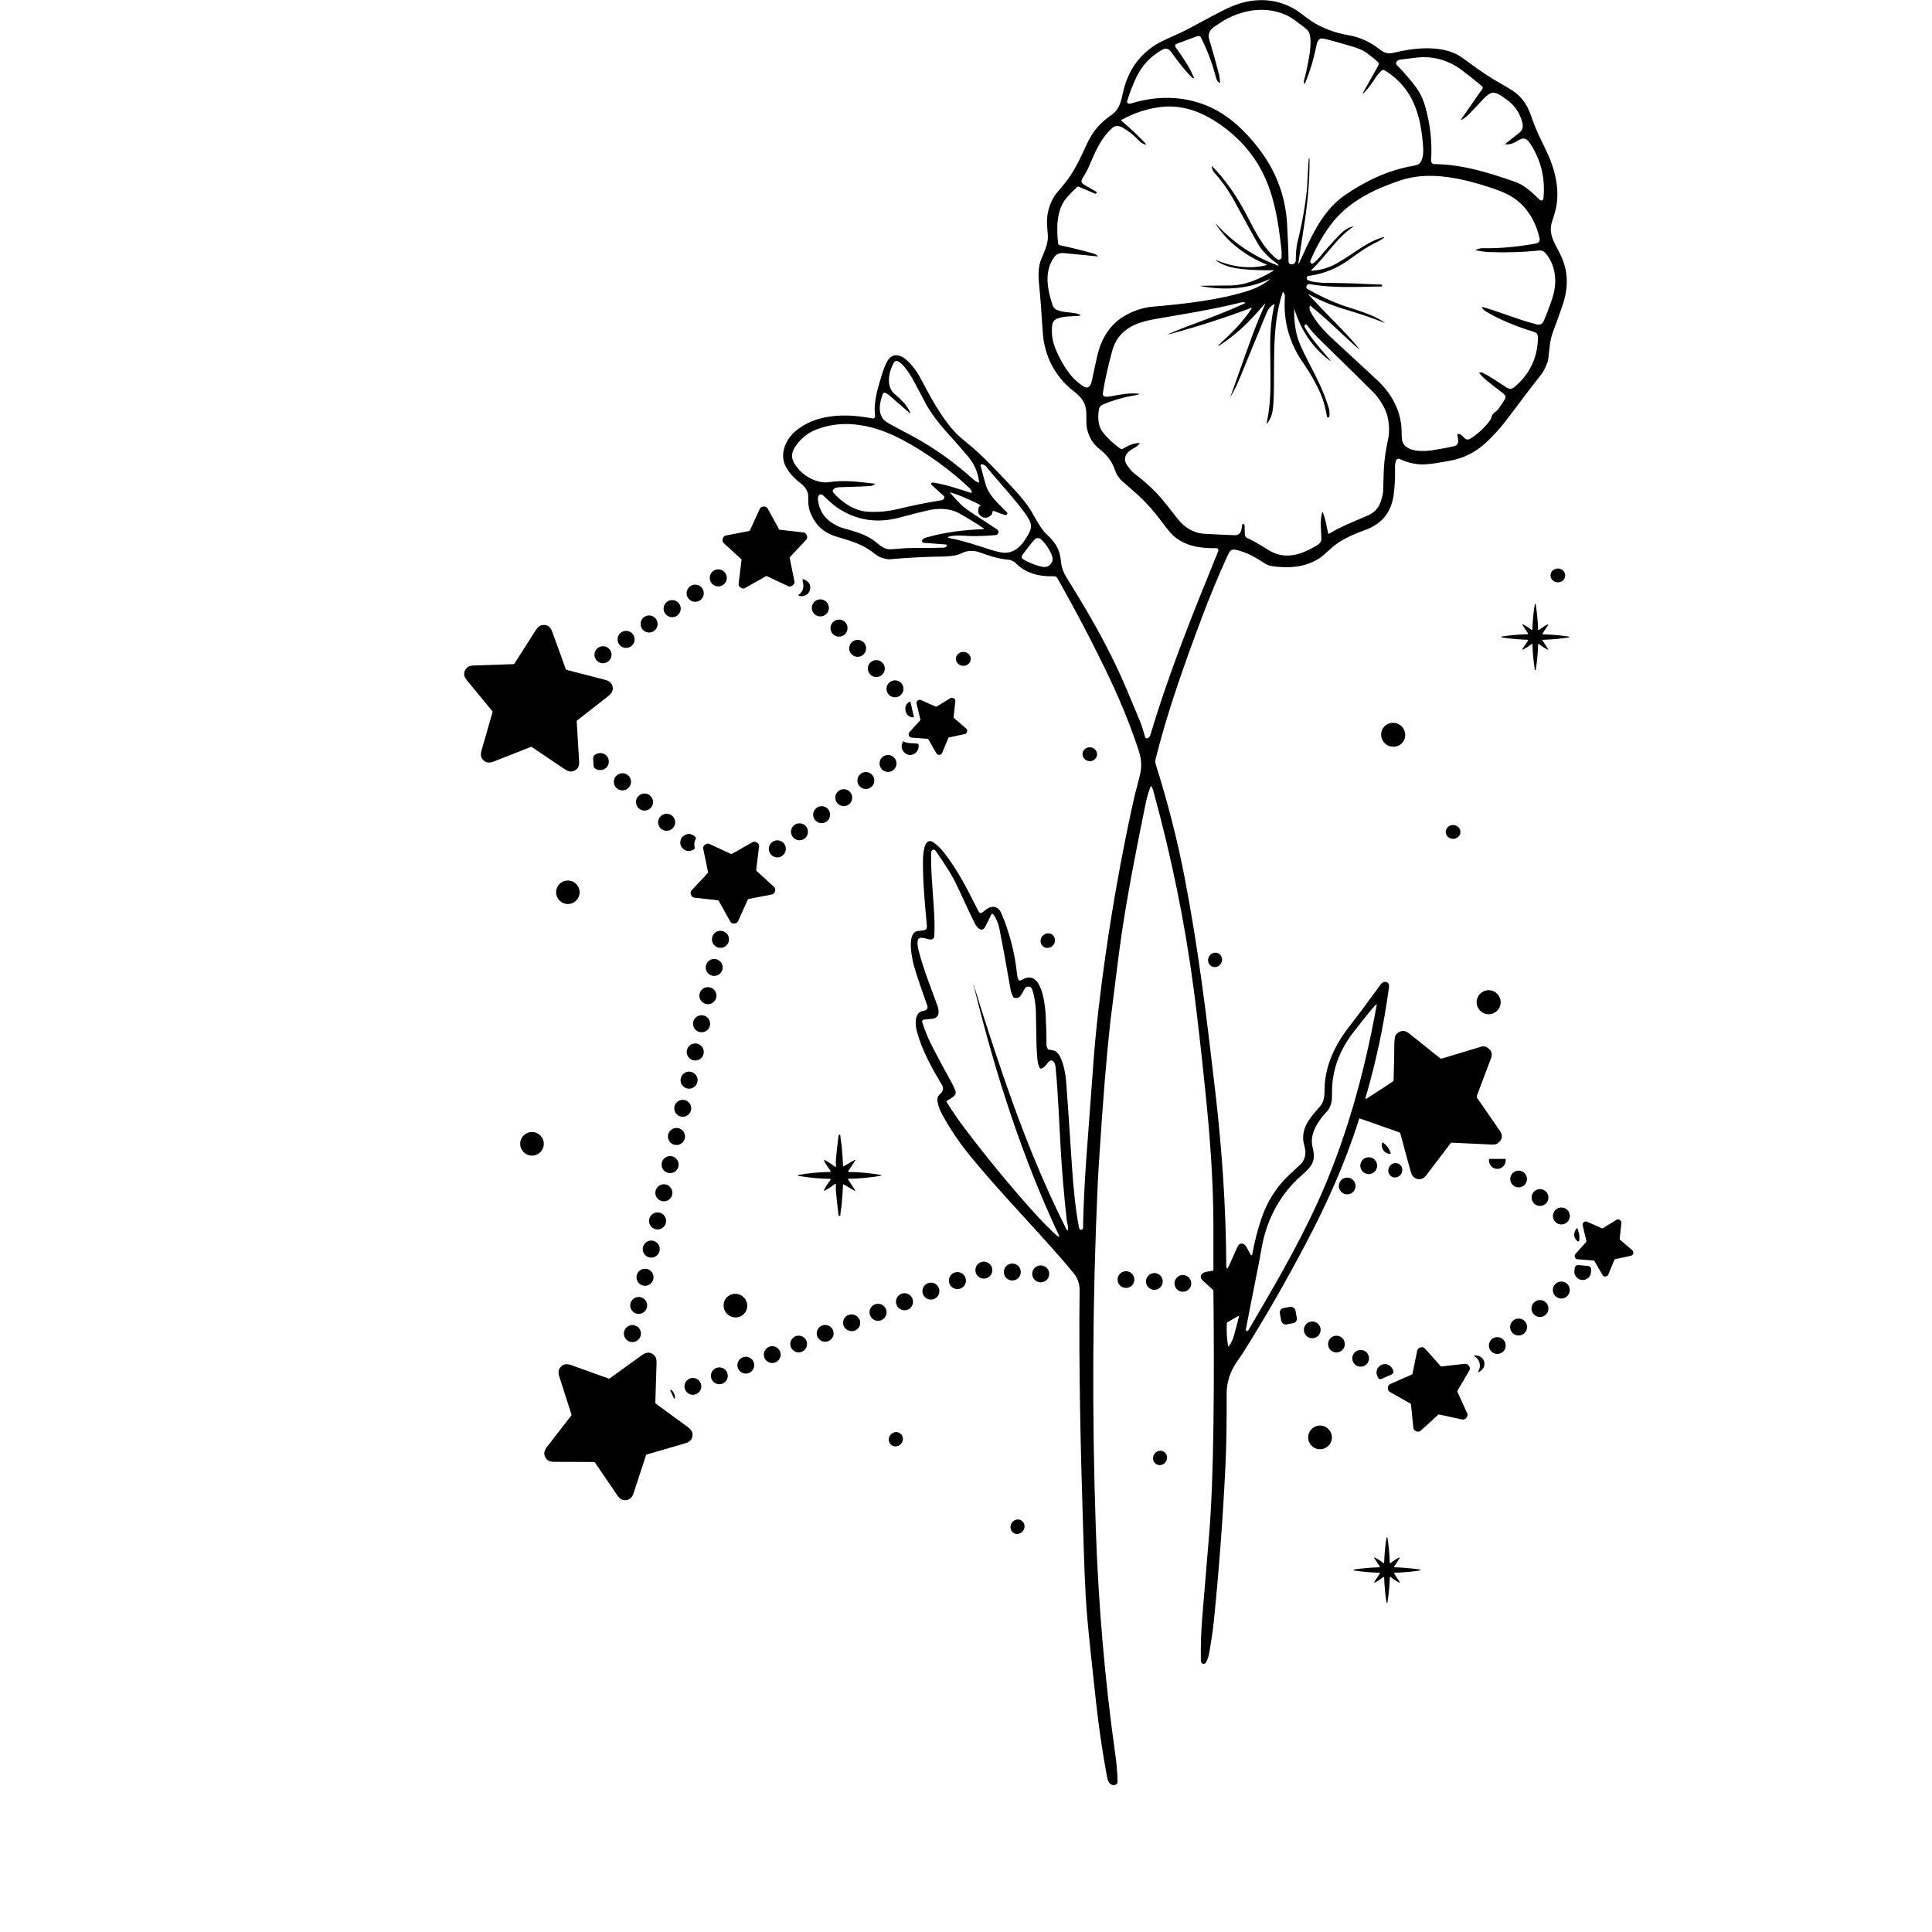 <?xml version="1.0" encoding="UTF-8"?>
<svg id="Layer_1" data-name="Layer 1" xmlns="http://www.w3.org/2000/svg" viewBox="0 0 360 360">
  <defs>
    <style>
      .cls-1 {
        stroke-width: 0px;
      }
    </style>
  </defs>
  <path class="cls-1" d="m254.51,204.75s.06,0,.11-.03c1.86-1.18,3.52-2.26,4.96-3.23.06-.04.09-.1.09-.17.08-2.2.12-4.49.14-6.88,0-.34.05-.64.1-1.1.07-.79,1.1-1.38,1.83-1.22.25.06.62.28,1.1.66,1.68,1.34,3.5,2.8,5.44,4.36.13.1.3.14.45.09,1.28-.38,3.72-1.12,7.32-2.21.46-.14.92,0,1.37.39.54.47.68,1.04.43,1.72-.53,1.43-1.42,3.79-2.67,7.09-.04.11-.03.23.04.33,2.1,3.04,3.51,5.08,4.24,6.13.65.93.5,1.73-.45,2.4-.39.27-1,.2-1.51.17-4.02-.2-6.36-.31-7-.33-.07,0-.14.03-.18.08-.86,1.14-2.38,3.14-4.55,5.99-.24.32-.51.53-.82.65-.82.32-1.77-.22-2-1.04-.35-1.2-1.02-3.66-2.01-7.36-.03-.12-.12-.22-.24-.26l-7.32-2.57s-.1.01-.12.06c0,0,0,0,0,0-2.6,8.26-6.04,15.9-10.21,23.78-3.61,6.83-7.42,13.44-11.43,19.82-.44.71-1.24,1.7-1.74,2.62-.88,1.61-1.32,3.29-1.31,5.04.02,5.53-.06,10.1-.24,13.72-.48,9.7-1.2,19.24-2.15,28.62-.22,2.17-.52,3.94-.86,5.94-.09.52-.26,1.05-.52,1.6-.12.25-.25.39-.39.41-.4.06-.63-.17-.64-.6-.06-2.62.03-5.24.24-7.87.05-.55.48-5.74,1.29-15.57.43-5.15.7-12.04.81-20.67.1-7.56.09-15.83-.01-24.82,0-.05-.02-.09-.06-.13-.63-.56-1.24-1.12-1.83-1.66-.23-.21-.37-.38-.42-.52-.23-.65.39-1.11.98-1.2.43-.06.84-.13,1.21-.2.07-.01.12-.07.12-.14,0-5.51,0-8.33,0-8.46-.02-7.9-.59-15.88-1.43-24.15-.83-8.16-1.58-14.73-2.24-19.71-1.63-12.34-4.15-24.68-7.55-37.05-.07-.27-.19-.52-.36-.77-.02-.03-.06-.04-.09-.02-.01,0-.02.02-.02.03-.39,1.01-.68,2.01-.89,2.99-1.09,5.3-1.95,9.69-2.6,13.18-.89,4.8-1.79,10.04-2.45,15.18-.94,7.38-1.47,11.56-1.58,12.55-.69,6.21-1.39,14.76-2.08,25.64-.13,1.99-.21,3.5-.26,4.51-.98,21.29-1.1,42.65-.37,64.08.49,14.44,1.7,28.49,3.62,42.13.27,1.93.42,3.65.44,5.17,0,.45-.24.68-.74.68-.83,0-1.09-.87-1.23-1.57-.82-4.44-1.5-9.01-2.02-13.73-.83-7.48-1.39-12.8-1.66-15.96-.46-5.26-.59-11.15-.78-16.94-.46-14.46-.81-29.58-.64-44.03.01-1.16-.35-2.2-1.08-3.11-3.08-3.79-6.83-7.78-11.93-13.4-3.07-3.38-5.59-6.28-7.56-8.71-1.9-2.34-3.58-4.84-5.03-7.49-.46-.83-.74-1.61-.86-2.34-.14-.83.08-1.16.59-1.62.45-.4.53-1.02.26-1.48-1.89-3.17-3.74-6.46-4.72-10.07-.33-1.22-.47-3.51,1.1-3.78.67-.12,1.08-.34.81-1.1-1.02-2.85-1.79-5.13-2.31-6.84-.48-1.59-1.41-5.83.1-6.81.71-.45,2.28.13,2.17-1.09-.38-4.3-.74-7.9-.73-11.86,0-.88.02-5.03,1.98-3.7.66.44,1.36,1.15,1.82,1.73,2.69,3.37,4.45,6.95,6.54,11.07.2.38.48.43.84.15.16-.12.33-.27.53-.42,1.11-.91,2.32-.69,2.9.66,1.53,3.57,2.51,7.38,2.93,11.43.03.27.1.57.22.89.06.16.23.25.4.19,0,0,.02,0,.03-.01.16-.07.34-.16.56-.26,3.46-1.69,4.02,4.99,4.12,6.8.11,2.02.16,3.89.15,5.61,0,.12.07.32.22.6.04.07.09.11.17.13.84.21,1.3.08,1.88.91.9,1.29,1.29,3.74,1.4,5.19.25,3.23.61,8.49,1.08,15.78.26,3.98.64,7.76,1.29,11.2.09.49.3.64.63.43.08-.05.13-.14.13-.23.09-4.08.29-8.32.6-12.71.23-3.27.68-9.36,1.35-18.25.45-6.04,1.22-12.78,2.29-20.23,1.3-9.03,2.91-18.01,4.84-26.96.42-1.95.84-3.68,1.26-5.19.34-1.24.51-2.17.51-2.79,0-.99-.16-1.94-.47-2.86-1.49-4.52-3.32-9.03-5.37-13.36-2.93-6.17-6.19-12.41-9.77-18.72-.15-.26-.35-.39-.61-.39-2.88.07-5.36-.53-7.42-2.69-.02-.02-.2-.1-.55-.26-.17-.08-.37-.12-.58-.14-1.92-.16-3.45-.7-5.42-1.39-1.13-.4-2.25-.33-3.35.22-.95.47-2.45.58-3.67.59-3.03.03-6.24.2-9.64.5-.37.03-.94-.08-1.7-.35-.31-.11-.8-.42-1.45-.93-2.04-1.59-4.11-2.12-7.01-3.01-2.06-.63-3.55-1.97-4.49-4.03-.35-.78-.53-1.58-.54-2.4,0-.87-.02-1.35-.04-1.43-.19-.85-.73-1.51-1.42-2.04-1.25-.96-2.36-2.19-2.88-3.4-.94-2.16.14-4.72,1.88-6.22,3.94-3.4,9.67-3.37,14.43-2.43.22.04.44-.1.48-.33,0-.04.01-.09,0-.13-.35-2.76.59-5.44,1.4-8.13.15-.5.39-1.09.71-1.77,1.06-2.24,2.9-1.48,4.21-.1.83.87,1.49,1.76,1.98,2.67,1.97,3.63,3.79,7.27,6.47,10.21.52.57,1.41,1.37,2.68,2.4,2.5,2.03,5.21,4.95,7.69,7.57,1.85,1.96,3.25,3.55,4.44,5.71.78,1.41,1.55,2.7,2.34,3.44,1.65,1.56,2.53,2.77,2.72,5.15.08.97.43,1.96,1.05,2.97,1.13,1.83,2.03,3.3,2.69,4.41,2.82,4.67,5.19,9.11,7.13,13.31.82,1.78,2.09,4.77,3.82,8.96.3.74.63,1.74.98,3.02.05.19.24.3.43.25.04-.01.07-.03.11-.05.24-.16.38-.34.44-.54,3.46-11.64,8-22.89,12.59-34.14.06-.14.09-.25.09-.34.02-.19-.12-.36-.32-.37-.01,0-.02,0-.04,0-3.11.06-5.94-.39-8.16-2.44-.4-.37-1.06-1.18-1.98-2.42-1.36-1.85-2.79-3.47-4.29-4.86-.49-.46-1.56-1.4-3.21-2.84-.25-.22-.53-.57-.85-1.04-.12-.19-.29-.58-.51-1.19-.49-1.39-1.43-2.63-2.83-3.71-1.12-.87-1.87-2.07-2.25-3.59-.22-.89-.15-1.96-.16-2.88-.03-2.08-.83-3.09-2.4-4.31-3.46-2.67-5.44-6.6-5.72-10.89-.24-3.79-.47-6.79-.69-8.99-.18-1.79-.14-3.39.41-4.71.54-1.29,1.19-2.65,1.24-4.07,0-.13-.04-.76-.14-1.9-.18-2.07.26-3.98,1.31-5.71.19-.31.75-1,1.66-2.06,2.05-2.38,3.2-5.1,4.52-7.9,1.05-2.24,2.49-3.85,4.49-5.21,1.82-1.23,1.85-3.25,2.36-5.07.97-3.44,2.88-6.08,5.74-7.93.67-.44,1.76-.98,3.26-1.63,1.21-.53,2.31-1.06,3.29-1.59,3.07-1.67,5.37-2.88,6.89-3.62,4.01-1.95,8.46-2.2,12.38,0,1.07.6,2.36,1.72,3.32,2.34,2.04,1.32,4.33,2.19,6.88,2.63,2.1.36,4,1.21,5.71,2.54.99.77,1.65,1.02,2.84.72,3.62-.9,8.24-1.35,11.54.25.52.25,1.38.83,2.58,1.73,1.94,1.46,3.97,2.78,6.09,3.98,1.41.8,2.35,1.41,2.8,1.83,1.3,1.19,2.07,2.62,2.62,4.29.63,1.89,1.4,3.52,2.43,5.59,2.01,4.05,3.09,8.33,1.79,12.48-.23.73-.37,1.17-.42,1.32-.79,2.36.54,4.07,1.51,6.06,1.56,3.18,1.57,6.22.42,9.61-.49,1.45-1.07,3.04-1.72,4.77-.36.94-.59,2-.7,3.17-.14,1.46-.25,2.29-.32,2.48-.41,1.11-.8,1.89-1.16,2.34-2.21,2.76-4.17,5.48-6.93,9.06-.73.95-1.72,2.04-2.95,3.26-1.85,1.83-3.91,3.03-6.18,3.6-.66.16-1.8.38-3.42.64-1.47.24-2.62.31-3.46.23-1.28-.13-2.43-.45-3.45-.97-.25-.13-.56-.03-.69.22-.01.02-.02.05-.03.07-.14.42-.2.87-.19,1.34.05,1.68-.04,3.35-.25,5.01-.42,3.24-2.16,5.42-5.22,6.55-2.71,1-4.76,1.91-6.49,3.5-.97.89-1.65,1.47-2.04,1.74-2.59,1.74-5.68,1.97-8.78,1.55-.57-.08-1.02-.23-1.37-.46-1.76-1.14-3.25-2.06-5.38-2.58-1.13-.28-1.33.33-1.76,1.27-1.67,3.64-3.24,7.45-4.73,11.41-3.35,8.93-6.43,17.63-8.58,26.24-.09.37-.08.74.04,1.11,2.11,6.65,3.98,13.83,5.37,21.07,2.54,13.25,3.93,24.61,5.68,39.64,1.32,11.27,2.01,22.1,2.07,32.49,0,.85.18.88.52.11.8-1.79,1.3-2.9,1.49-3.32.17-.38.35-.61.53-.69.5-.23.9.03,1.18.5.28.46.55.95.8,1.47.02.03.03.06.06.07.03.02.06.04.08.06.05.03.11.02.14-.03,0-.01.01-.03.02-.04.43-2.38,1-4.62,1.71-6.73,1.07-3.17,2.76-5.85,5.06-8.05.1-.09.84-.78,2.22-2.07.55-.51.86-1.2.93-2.07.08-.95-.41-1.78-.42-2.83-.03-2.5,1.66-4.19,3.16-5.94,1.03-1.2.77-2.71.87-4.1.28-3.93,2.08-7.56,4.49-10.66,1.61-2.07,3.6-4.73,5.96-7.99.4-.55,1.26-.64,1.5.05.04.12.04.34,0,.67-.95,6.94-2.4,13.77-4.37,20.5-.02.06,0,.12.06.15Zm-10.5-175.19c.04,3.63-.26,7.55-.9,11.76-.68,4.43-1.07,6.99-1.18,7.67,0,.02,0,.05.04.07.04.03.08.02.1-.02,2.09-4.55,4.16-9.67,8.55-12.69,3.82-2.62,7.98-4.62,12.61-5.43.61-.11,1.01-.25,1.23-.44.8-.7.78-2.32.71-3.26-.45-5.86-1.83-10.73-7.02-14.04-.31-.2-.56-.22-.82.06-.44.46-.74.82-.9,1.06-.71,1.14-1.42,2.08-2.11,2.82-.42.45-.48.41-.18-.13l2.72-4.84c.11-.2.07-.45-.1-.6-.45-.4-1.07-.9-1.86-1.52-.91-.71-2.02-1.1-2.97-1.38-2.24-.65-3.86-1.11-4.86-1.36-.32-.08-.59-.12-.81-.12-.69.02-.9.96-1,1.49-.49,2.42-1.19,4.72-2.1,6.9-.01.03-.05.05-.09.04-.02,0-.03-.02-.04-.04l-.05-.13c-.04-.1-.04-.2-.02-.3.42-1.72,2.07-7.97.72-9.45-.3-.34-1.12-.98-2.45-1.94-4.16-3-9.82-2.2-13.91.54-1.13.76-2.49,1.44-2,3.06.69,2.28,1.3,4.46,1.83,6.54.09.35.15.83.19,1.44,0,.05-.04.1-.09.1-.02,0-.05,0-.07-.02-.3-.22-.49-.52-.59-.91-.66-2.62-1.61-5.13-2.83-7.52-.12-.23-.39-.33-.63-.24l-3.77,1.39c-.41.15-.49.4-.24.76,1.39,1.98,2.51,3.56,3.34,5.57.05.11.01.15-.1.12-.1-.03-.21-.1-.33-.21-.98-.94-2.23-2.48-3.76-4.62-.48-.67-1.02-.84-1.63-.51-2.19,1.19-3.82,2.92-4.9,5.17-.66,1.39-1.23,2.87-1.71,4.42-.06.2.05.41.25.48.13.04.29.03.48-.03,6.2-1.92,12.73-1.25,18.01,2.61,1.84,1.34,3.64,3.11,5.4,5.31,3.47,4.33,5.36,9.17,5.66,14.52.18,3.23.27,5.55.27,6.96,0,.43.22.62.67.58.02,0,.03,0,.03,0,.43-.08.64-.34.65-.76,0-1.4.12-2.54.33-3.43.9-3.63,1.49-7.01,1.78-10.15.02-.21.07-1.1.14-2.68.05-1.02.11-1.92.18-2.68,0-.02.02-.04.04-.04h0s.05.01.05.05Zm28.42-7.29c-.22.12-.25.08-.11-.12l3.88-5.57c.14-.2.12-.38-.07-.54-1.53-1.27-2.81-2.28-3.82-3.03-2.53-1.86-5.33-2.62-8.41-2.27-.22.02-1.22.15-3,.37-.57.07-1.05.61-.52,1.12.54.52,1.19,1.23,1.96,2.14,1.7,2,2.59,3.2,3.26,5.59.93,3.32,1.28,6.6,1.06,9.84-.03.51.2.77.7.78,5.16.07,9.89,1.55,14.88,3.27,1.77.61,3.21,1.96,4.64,3.36.21.2.41.21.61.03.06-.05.09-.11.1-.19.39-3.78-.43-7.21-2.47-10.31-1.15-1.75-1.94-.57-3.16-.07-.45.19-.92.26-1.4.23-.11,0-.13-.05-.04-.12.56-.45,1.41-1.12,2.57-2.03.59-.47.79-1.1.58-1.89-.47-1.84-1.47-3.28-2.98-4.34-.79-.55-2.05-1.6-2.94-1.14-.45.23-.88.57-1.3,1.02-1.59,1.71-2.5,2.67-2.71,2.88-.44.43-.87.77-1.3,1.01Zm-48.88,30.99c.93-.03,2.74-.04,5.45-.06,3.14-.01,5.58-1.17,8.24-2.71.16-.09.15-.14-.04-.14-1.99.04-3.9-.03-5.72-.21-1.67-.17-3.37-.58-4.7-1.46-.37-.25-.35-.29.06-.12,2.89,1.19,6.01,1.6,9.07.87.19-.04.19-.1.01-.18-3.75-1.56-7.2-4.08-9.36-7.5-.01-.02-.01-.03,0-.05h0s.02,0,.04.01c3.17,3.51,7.02,6.11,11.55,7.78.12.05.15.01.07-.09-.1-.15-.25-.3-.45-.44-1.2-.84-2.2-1.82-2.99-2.93-.24-.34-.93-1.54-2.05-3.59-1.5-2.74-2.43-4.44-2.8-5.11-1.04-1.88-2.25-3.59-3.65-5.15-.27-.3-.43-.69-.49-1.16-.01-.09.02-.1.08-.04,2.45,2.46,4.61,5.65,6.16,8.59,1.89,3.58,3.17,6.38,5.78,8.62.31.27.62.27.91-.01.05-.05.08-.12.08-.2.02-.67.01-1.09,0-1.27-.61-5.57-1.45-11.39-4.49-16.27-1.47-2.36-3.28-4.39-5.44-6.11-3.7-2.95-7.87-4.99-12.68-4.38-2.52.32-4.92,1.11-7.2,2.39-.05.03-.07.1-.04.15,0,.01.02.02.03.03,1.8,1.52,3.3,2.94,4.5,4.25.13.14.1.2-.09.15-.36-.08-.79-.33-1.06-.62-.94-1.01-1.96-1.84-3.07-2.48-.8-.47-1.48-.46-2.02.04-2.24,2.03-3.18,4.51-4.48,7.5-.27.63-.78,1.38-1.08,1.9-.28.49-.18.87.31,1.15l2.28,1.31c.07.04.09.11.06.19l-.04.09c-.05.11-.12.14-.23.09l-3.04-1.29c-.11-.05-.23-.03-.31.05-.69.63-1.36,1.31-2,2.06-1.86,2.17-1.87,5.66-1.54,8.46.02.16.13.28.29.32,2.12.45,4.2.96,6.24,1.54.31.09.59.24.85.45.09.07.07.1-.04.09-.44-.05-2.51-.25-6.2-.6-.83-.08-1.45.16-1.85.71-1.94,2.67-1.32,5.91-.35,8.92.13.41.35.7.65.86,1.04.55,2.52.51,3.57.7.35.06.61.13.76.21.33.16.31.26-.06.28-1.81.13-2.59.07-3.84.45-1.14.34-1.17,1.16-1.19,2.27-.02,1.3.3,2.67.97,4.1,1.16,2.5,2.53,4.77,4.86,6.29.93.61,1.36,0,1.57-.81.03-.12.35-1.61.97-4.46.75-3.5,2.44-6.47,5.81-8.18,1.53-.77,3.05-1.23,4.56-1.36,6.17-.54,12.35-1.22,17.89-2.98,1.39-.44,2.63-1.08,3.72-1.91.35-.26.32-.31-.08-.12-3.97,1.81-8.56,1.97-12.7,1.13-.09-.02-.09-.03,0-.03Zm29.72,11.81c-.61-.48-1.27-1.05-1.98-1.72-2.52-2.36-4.74-4.47-7.12-6.37-.07-.05-.11-.04-.12.05-.07.37-.04.67.08.91,1.12,2.17,2.48,3.63,4.47,5.47,3.79,3.5,6.43,5.93,7.9,7.3,2.86,2.66,4.69,5.96,4.68,9.96,0,.82.05,1.38.17,1.68.78,1.98,4.01,1.78,5.65,1.53,1.39-.22,2.68-.45,3.86-.71,1.24-.28.82-1.33.7-2.12-.01-.09.04-.17.12-.19,0,0,.01,0,.02,0,1.06-.03,1.11,1.63,2.39.81,1.37-.88,2.55-1.99,3.54-3.31.13-.18.23-.39.28-.62.21-.88.87-.91,1.32-1.56.55-.78.96-1.41,1.23-1.88.13-.23.1-.51-.08-.71-.17-.18-.37-.37-.61-.55-1.57-1.17-2.68-2.06-3.34-2.67-.33-.3-.58-.57-.75-.81-.04-.05-.02-.12.02-.15.02-.01.04-.02.06-.02.22-.01.44.03.64.13,1.25.62,2.27,1.38,4.36,2.71.48.3.94.28,1.37-.07,2.82-2.31,4.36-5.38,4.45-9.17.02-.61-.21-.98-.66-1.12-3.6-1.1-6.62-2.38-9.05-3.84-.3-.18-.54-.41-.72-.69-.03-.04-.01-.1.03-.12.02-.01.04-.02.07-.01,2.75.73,6.55,2.33,10,3.21.68.17,1.14-.02,1.38-.56.48-1.08,1.01-2.48,1.6-4.22.97-2.86.75-6.01-1.15-8.36-.37-.45-.79-.65-1.27-.6-3.06.31-6.14.41-9.22.29-.96-.04-1.82-.16-2.59-.36-.09-.02-.09-.05,0-.08.53-.19.9-.28,1.11-.28,3.23.06,6.58-.23,10.03-.87.61-.11.85-.46.72-1.04-.75-3.36-2.67-6.39-5.71-8-.88-.47-2.04-.93-3.49-1.41-5.09-1.66-10.68-2.95-15.77-1.6-1.03.28-2.45.78-4.26,1.52-3.55,1.45-6.97,3.63-9.29,6.55-1.58,1.99-2.96,4.36-4.14,7.11-.02.05-.03.15-.03.3,0,.24.14.33.44.28.08-.01.15-.05.21-.1.36-.31.82-.75,1.16-1.17.91-1.14,2.18-2.56,3.8-4.24.65-.67,1.37-1.12,2.17-1.35.26-.07.28-.03.06.12-3.03,2.1-4.67,5.09-7.66,7.98-.09.09-.07.13.06.12,1.65-.1,3.18-.54,4.59-1.33,3.48-1.95,5.17-3.71,8.27-4.79.82-.28.87-.19.15.3-.26.17-.74.43-1.46.77-.89.42-2.37,1.39-4.45,2.9-2.36,1.72-4.93,2.76-7.73,3.12-.08,0-.14.04-.18.11-.22.29-.14.57.22.72.73.32,1.83.38,2.7.45.12,0,1.28.03,3.46.05,2.62.03,4.97.23,7.45.27.05,0,.1.04.1.1v.14c0,.08-.03.12-.11.12-5.17.08-8.86.31-13.27-.41-.4-.07-.62-.01-.72.41-.05.21.02.36.2.47,2.19,1.26,4.43,2.3,6.74,3.12,1.86.66,5.27,1.51,7.52,3.06.2.14.19.16-.04.07-1.95-.79-4.28-1.58-6.98-2.38-2.54-.75-4.83-1.69-6.87-2.81-.23-.13-.26-.09-.08.1,1.27,1.37,3.27,3.46,6,6.25,1.33,1.36,2.46,2.63,3.4,3.8,0,0,0,.01,0,.02,0,0-.01,0-.02,0Zm-24.07,9.05c2.46-6.92,3.86-10.82,4.19-11.71.82-2.17,1.6-4.06,2.34-5.68.11-.24.08-.26-.09-.06-1.04,1.19-1.91,2.15-2.61,2.88-1.83,1.9-3.8,3.53-5.91,4.88-.02.01-.04.01-.07,0-.06-.02-.06-.05-.02-.09,2.3-2.15,4.53-4.25,6.18-6.84.09-.14.05-.18-.1-.12-4.88,1.85-9.94,3.48-15.18,4.88-.42.11-.43.08-.03-.09,1.01-.45,2.03-.86,3.06-1.25,4.18-1.56,7.31-2.71,11.04-4.42.08-.04.08-.07,0-.1-.24-.09-.45-.11-.65-.06-5.57,1.39-11.35,2.27-16.15,3.12-3.69.65-6.86,1.95-7.95,5.9-.82,2.98-1.4,5.64-1.76,7.97-.04.28.15.54.43.58,0,0,.01,0,.02,0,.31.03.7,0,1.15-.08,1.77-.35,3.42-.64,5.04-.47.17.02.18.06.02.14-.13.06-.28.1-.46.13-2.28.36-4.35.95-6.23,1.78-.38.17-.6.42-.66.75-.27,1.39-.24,3.18.63,4.3.9,1.15,1.97,2.17,3.21,3.06.22.16.41.19.56.11,1.17-.65,1.95-1.06,3.08-1.07.04,0,.07.03.07.07,0,.02,0,.04-.02.05-.21.22-.44.47-.73.64-.95.55-1.86,1.03-1.97,2.1-.05.41.09.84.4,1.29.53.75,1.01,1.29,1.43,1.6,2.02,1.51,3.76,3.14,5.22,4.89.44.53,1.38,1.71,2.81,3.54,1.19,1.52,2.9,2.6,4.9,2.72,1.38.09,3.26.18,5.65.27.92.03,1.37-.59,1.37-1.87,0-.12.06-.18.18-.19h.09c.13,0,.24.1.24.24,0,0,0,0,0,0-.01.67,0,1.22.04,1.64.03.35.14.56.33.64.91.4,2.25,1.15,4,2.26,3.11,1.97,6.17.94,9.07-.81.65-.39.88-.72.86-1.47-.05-1.59-.29-2.99.14-4.73.02-.09.05-.1.09,0,.52,1.11.66,2.24,1.02,3.89.02.08.1.14.18.12.02,0,.03-.01.05-.02,2.23-1.34,3.94-1.98,7.19-3.38,1.2-.52,2.01-1.41,2.42-2.66.27-.83.42-1.51.43-2.03.05-2.07.09-3.5.14-4.29.09-1.49.35-3.25.78-5.28.26-1.23.23-2.59-.1-4.09-.35-1.6-1.55-3.48-2.67-4.62-1.09-1.11-4.39-4.35-9.88-9.71-.99-.96-1.82-1.9-2.49-2.82-.1-.14-.22-.15-.34-.02-.01.01-.03.03-.05.05-.09.1-.11.21-.04.33,1.29,2.28,2.69,3.74,4.62,6.01.34.4.31.44-.12.12-3-2.29-5.12-5.41-6.38-9.36-.05-.15-.07-.14-.07.01-.01,1.93.2,3.67.64,5.21.25.87.86,2.25,1.82,4.13,1.83,3.57,2.97,5.7,3.95,8.85.2.65.25,1.24.14,1.76-.02.07-.06.12-.12.16-.07.03-.14.03-.21-.02-.05-.03-.09-.11-.11-.23-.31-1.75-.73-3.2-1.25-4.36-.86-1.9-1.9-3.74-3.13-5.5-2.62-3.74-3.77-7.85-3.45-12.33.02-.32-.06-.58-.22-.82-.09-.14-.17-.13-.22.03-2.17,6.55-1.35,13.81-1.69,20.42-.09,1.63-.28,2.71-1.11,3.84-.13.17-.17.15-.13-.06.93-4.64.66-7.87.63-14.43-.01-2.67.25-5.2.79-7.59,0-.03-.01-.07-.05-.07-.01,0-.03,0-.04,0-.61.36-1.05.86-1.32,1.51-.73,1.75-2.43,5.9-5.12,12.44-.49,1.19-1.07,2.34-1.74,3.47,0,0-.02,0-.03,0,0,0,0-.01,0-.02Zm-59.63,2.9c-1.52-1.31-2.78-2.4-3.79-3.29-.32-.28-.6-.46-.82-.52-.24-.07-.41,0-.49.25-.54,1.54-.93,3.33.13,4.66.25.31.82.7,1.72,1.17,1.48.78,2.71,1.43,3.68,1.96,4.09,2.22,7.87,4.91,11.35,8.07.2.18.5.38.9.58.07.03.15,0,.19-.06.01-.02.02-.05.01-.08-.25-1.78-.91-3.32-1.99-4.61-1.02-1.22-2.32-2.71-3.9-4.46-1.91-2.12-3.3-4.02-4.18-5.71-.78-1.49-1.54-2.93-2.29-4.31-.35-.65-2.7-4.52-3.53-3.1-.93,1.6-1.56,4.44.14,5.84,1.21,1,2.08,1.95,2.59,2.84.2.34.31.58.34.73,0,.02-.01.05-.04.05-.01,0-.03,0-.03,0Zm-6.55,13.17c-.21.21-.48.33-.78.36-.71.07-2.59.15-5.65.23-.51.01-.87.09-1.08.23-.38.24-.44.51-.19.81,1.48,1.73,3.85,3.35,6.21,3.52,2,.14,3.99-.04,5.96-.53,2.35-.58,5.01-1.12,8-1.61.27-.05.47-.28.47-.55,0-.1-.09-.23-.26-.38-.4-.35-1.1-.98-2.09-1.89-.07-.06-.11-.13-.12-.19-.01-.09.02-.17.1-.23.06-.05.14-.07.22-.05,2.4.35,4.71,1.17,7.08,1.92.08.03.16-.02.19-.1,0-.03,0-.06,0-.09-.09-.29-.28-.56-.56-.82-3.73-3.46-7.75-6.36-12.06-8.7-5.07-2.76-10.98-4.28-16.55-2-1.45.59-2.66,1.58-3.63,2.96-.9,1.28-.95,2.34,0,3.68,1.07,1.51,2.53,2.51,4.36,2.99.46.12,1.25.18,1.64.12,2.94-.48,5.73-.07,8.73.25.02,0,.03.02.03.04,0,0,0,.02-.01.02Zm19.57,4.11l.09-.05c.06-.04.07-.08,0-.12-.15-.1-.47-.27-.95-.5-2.11-1-3.64-1.61-4.6-1.86-.12-.03-.14,0-.06.09.69.79,1.35,1.5,1.98,2.14.43.44,1.22,1.03,2.37,1.78,1.39.91,2.78,1.82,4.16,2.73.4.26.69.58.31,1.03-.08.09-.19.15-.31.16-1.52.14-3.02.21-4.49.19-1.08-.01-2.68-.23-3.96.02-.68.13-.68.26,0,.4,2.65.52,4.34,1.14,7.48,2.13,1.34.42,2.32.61,2.94.55,1.74-.16,2.81-1.38,3.7-2.79.6-.94,1.08-1.87.76-2.79-.18-.52-.6-1.23-1.27-2.13-.87-1.17-2.37-2.99-4.52-5.44-1.21-1.39-1.98-2.3-2.3-2.73-.28-.38-.62-.58-1-.59-.11,0-.2.08-.2.19,0,.02,0,.04,0,.06.38,1.5.7,2.67.94,3.51.59,2.03,2.33,3.54,3.96,5.16.12.12.12.31,0,.42,0,0-.02.02-.03.02-.11.09-.25.1-.44.05-.31-.09-.97-.33-1.98-.73-.07-.03-.15,0-.18.07-.06.11-.1.24-.12.41-.01.07-.04.14-.09.19-.59.65-1.22.78-1.89.37-.35-.21-.54-.47-.59-.77-.07-.41,0-.78.18-1.09.02-.03.05-.06.08-.08Zm-10.73,6.3c.14-.19.35-.33.62-.41,3.49-1.01,7.03-1.44,10.68-1.59.22,0,.24-.07.06-.2-1.37-.92-2.85-1.82-4.44-2.72-1.9-1.06-4.05-1.01-6.13-.52-1.55.37-3.22.79-5,1.27-4.27,1.15-8.16.53-11.67-1.86-.89-.61-2.04-1.73-2.63-2.28-.23-.21-.55-.23-.73-.04,0,0,0,0,0,0-.17.19-.24.48-.2.87.2,1.92,1.12,3.38,2.73,4.38.69.43,1.29.72,1.79.86,2.58.76,4.41,1.16,6.28,2.66.87.7,1.64,1.42,2.86,1.33,1.47-.11,2.76-.24,4-.24,2.19.01,4.09-.01,5.72-.06.19,0,.36-.07.52-.19l.08-.06c.08-.07.1-.19.03-.27-.03-.04-.08-.07-.14-.07l-4.17-.32c-.19-.01-.33-.18-.31-.37,0-.06.03-.12.07-.18Zm21.02-.17c-.45.46-1.19,1.38-2.22,2.76-.15.21-.24.36-.27.47-.05.24.03.42.25.55.93.54,1.92.96,2.96,1.26,1.11.32,1.91.29,2.43-.77.16-.32.16-.7,0-1.14-.25-.68-.62-1.35-1.11-2.01-.36-.48-.92-1.15-1.28-1.24-.34-.08-.59-.05-.75.12Zm-11.24,83.78s.01,0,.02,0c1.5,4.94,3.24,10.29,5.21,16.05,3.52,10.29,7.3,19.78,11.87,28.87.12.23.2.22.25-.04.11-.59-.17-1.24-.23-1.8-.5-4.67-.87-8.97-1.1-12.92-.26-4.35-.46-10.24-.97-15.55-.04-.42-.17-.76-.38-1.01-.33-.4-.79-.16-1.06.22-.33.47-.68.81-1.05,1.03-.18.1-.4.04-.5-.13,0,0,0-.02-.01-.02-.14-.28-.24-.59-.3-.92-.11-.6-.19-1.61-.25-3.04-.01-.31-.05-2.4-.11-6.27-.02-1.42-.23-2.79-.62-4.1-.16-.53-.39-.79-.96-.73-.21.02-.41.2-.6.53-.47.83-.79,1.86-1.86,1.54-.07-.02-.13-.07-.17-.13-.25-.42-.42-.87-.5-1.33-.97-5.54-1.67-9.34-2.09-11.41-.2-1-.58-1.89-1.14-2.67-.07-.1-.21-.13-.31-.05-.03.02-.06.05-.07.09-.6,1.25-.99,2.02-1.15,2.31-.68,1.18-1.62-.07-1.96-.73-.39-.78-1.47-3.07-3.23-6.87-.83-1.79-2.18-3.99-4.04-6.6-.19-.27-.4-.3-.64-.11-.1.08-.16.2-.17.34-.09,3.11.14,5.31.51,10.75.12,1.84.14,3.48.06,4.93-.01.25-.13.44-.36.57-.61.34-2.51-.99-2.74.32-.08.43,0,1.06.21,1.89.92,3.56,2.24,6.74,3.44,10.08.39,1.09.5,2.34-.92,2.54-.37.05-.89.1-1.55.15-.2.01-.36.19-.34.39,0,.03,0,.06.02.08.48,1.59,1.19,3.27,2.12,5.05,1.03,1.97,2.11,3.97,3.23,5.99.26.47.51.98.76,1.55.4.94-.21,1.21-.85,1.66-.2.14-.4.27-.61.38-.14.07-.17.18-.08.31,1.01,1.63,2.16,3.3,3.45,5,3.91,5.17,8,10.15,12.27,14.94,1.99,2.23,3.63,3.9,4.91,5,.04.03.08.05.14.07.03,0,.08,0,.16,0,.02,0,.04-.02.04-.04,0,0,0-.01,0-.02-6.94-14.73-11.83-30.07-15.79-46.03,0-.03,0-.04.03-.05l.06-.02Zm50.51,63.46c-.04.21.05.33.25.35.08.01.14-.02.18-.09,4.63-7.86,8.95-15.28,12.55-23.02,5.48-11.8,9.05-24.61,11.38-37.55.05-.27-.02-.3-.2-.1-.23.25-.45.5-.66.74-.54.62-1.67,2.04-3.41,4.27-2.55,3.28-4.06,7.02-4.04,11.31,0,.91-.03,1.52-.1,1.81-.19.75-.46,1.31-.8,1.67-1.61,1.67-3.24,4.1-2.78,6.37.12.58.19.95.22,1.11.41,2.09-.74,3.2-2.17,4.44-3.92,3.4-6.41,8-7.4,13.11-.24,1.25-.48,2.72-.64,3.5-1.17,5.86-1.96,9.88-2.37,12.06Zm-1.43-2.45l-2.03,1.17c-.05.03-.09.09-.09.15-.07,1.48,0,2.86.21,4.15.04.22.12.24.25.05.38-.56.67-1.19.87-1.88.36-1.29.67-2.46.92-3.5.02-.07,0-.12-.05-.14-.02-.01-.05-.01-.07,0Z"/>
  <path class="cls-1" d="m142.77,107.37s-.04,0-.05,0c-1.29.73-2.58,1.46-3.87,2.19-.27.15-.55.13-.84-.07-.3-.2-.42-.45-.38-.75.19-1.47.37-2.95.55-4.42,0,0,0-.03-.01-.05-.01-.03-.02-.04-.02-.05-1.09-1-2.19-2.01-3.28-3.01-.23-.2-.29-.48-.19-.83.1-.34.29-.54.59-.6,1.46-.28,2.92-.56,4.37-.84,0,0,.02-.01.04-.03.02-.02.04-.03.04-.04.62-1.35,1.23-2.7,1.85-4.05.13-.28.37-.42.72-.44.36-.01.61.11.75.38.71,1.3,1.43,2.6,2.15,3.9,0,0,.02.02.04.03.02.02.04.02.05.02,1.47.17,2.95.34,4.42.5.3.03.52.22.64.55.12.33.08.61-.13.83-1.02,1.08-2.03,2.17-3.05,3.25,0,0-.01.02-.02.05s-.01.04,0,.05c.29,1.46.59,2.91.89,4.36.06.3-.05.56-.33.78-.28.22-.56.27-.83.14-1.34-.63-2.69-1.27-4.03-1.89,0,0-.03,0-.05,0Z"/>
  <ellipse class="cls-1" cx="290.28" cy="107.23" rx="1.29" ry="1.37" transform="translate(173.49 393.79) rotate(-88.1)"/>
  <circle class="cls-1" cx="133.84" cy="107.68" r="1.59"/>
  <path class="cls-1" d="m148.84,110.8c.89-.57.98-1.56.73-2.5-.1-.36.02-.46.36-.29.88.44,1.21,1.08.99,1.92-.24.89-1.16,1.34-2.04,1.1-.07-.02-.11-.09-.09-.15,0-.03.03-.05.05-.07Z"/>
  <circle class="cls-1" cx="129.54" cy="110.54" r="1.6"/>
  <circle class="cls-1" cx="152.86" cy="113.27" r="1.59"/>
  <circle class="cls-1" cx="125.25" cy="113.41" r="1.6"/>
  <path class="cls-1" d="m286.06,112.53c.06,0,.09.03.1.08.25,1.61.39,3.18.44,4.7,0,.06.05.11.11.1.02,0,.05,0,.07-.02.5-.41,1.01-.74,1.51-.99.22-.11.27-.06.13.14l-.99,1.5s-.02.1.03.13c.02.01.03.02.05.02,1.58.05,3.16.18,4.73.41.09.01.14.05.14.1s-.05.09-.14.1c-1.57.23-3.15.37-4.73.41-.05,0-.1.05-.1.1,0,.02,0,.04.02.05l.99,1.5c.14.21.09.26-.13.14-.51-.25-1.01-.59-1.51-.99-.05-.04-.11-.03-.15.01-.02.02-.02.04-.02.07-.04,1.52-.19,3.09-.44,4.7,0,.05-.03.08-.08.08-.06,0-.09-.03-.1-.08-.25-1.61-.4-3.17-.44-4.7,0-.06-.05-.11-.11-.1-.02,0-.05,0-.07.02-.5.41-1.01.74-1.51.99-.22.11-.27.06-.13-.14l.99-1.5s.02-.1-.03-.13c-.02-.01-.03-.02-.05-.02-1.58-.05-3.16-.19-4.73-.42-.09-.01-.14-.05-.14-.1s.05-.09.14-.1c1.57-.23,3.15-.37,4.73-.42.05,0,.1-.05.1-.1,0-.02,0-.04-.02-.05l-.99-1.5c-.14-.21-.09-.26.13-.14.51.25,1.01.59,1.51.99.05.04.11.03.15-.01.02-.02.02-.04.02-.07.04-1.52.19-3.09.44-4.7,0-.05.04-.08.08-.08Z"/>
  <circle class="cls-1" cx="120.95" cy="116.27" r="1.59"/>
  <circle class="cls-1" cx="156.34" cy="117.04" r="1.59"/>
  <path class="cls-1" d="m101.49,116.44c.78.09,1.15.58,1.42,1.32.59,1.59,1.43,3.9,2.52,6.95,0,0,.02.03.06.06.03.03.05.04.05.04,3.14.8,5.52,1.42,7.16,1.85.76.2,1.29.52,1.45,1.29s-.2,1.27-.81,1.76c-1.33,1.05-3.27,2.56-5.82,4.55,0,0-.02.03-.04.07-.02.04-.02.06-.02.07.21,3.23.36,5.69.45,7.38.04.79-.09,1.38-.78,1.77-.68.39-1.27.21-1.92-.23-1.41-.94-3.45-2.32-6.13-4.13,0,0-.03,0-.08-.02-.04,0-.06,0-.07,0-3.01,1.2-5.3,2.1-6.88,2.71-.73.28-1.34.34-1.93-.19-.59-.53-.59-1.14-.38-1.9.46-1.63,1.14-3.99,2.04-7.1,0,0,0-.04-.01-.09,0-.04-.01-.06-.02-.07-2.07-2.49-3.63-4.39-4.7-5.7-.5-.61-.74-1.17-.41-1.89.32-.72.9-.91,1.69-.94,1.69-.07,4.15-.15,7.39-.25,0,0,.03-.01.06-.03.04-.02.07-.04.07-.05,1.73-2.73,3.05-4.81,3.97-6.23.43-.66.89-1.06,1.67-.98Z"/>
  <circle class="cls-1" cx="116.66" cy="119.14" r="1.59"/>
  <circle class="cls-1" cx="159.81" cy="120.81" r="1.58"/>
  <circle class="cls-1" cx="112.36" cy="122" r="1.59"/>
  <ellipse class="cls-1" cx="179.5" cy="122.77" rx="1.3" ry="1.39" transform="translate(53.62 300.1) rotate(-89)"/>
  <circle class="cls-1" cx="163.29" cy="124.58" r="1.58"/>
  <circle class="cls-1" cx="166.77" cy="128.35" r="1.58"/>
  <path class="cls-1" d="m177.72,130.1c.21.14.31.32.29.54-.1,1-.21,2.01-.32,3.01,0,0,0,.03.02.07.02.04.03.06.03.06.77.65,1.54,1.31,2.3,1.97.17.15.22.34.16.59-.06.24-.2.39-.42.44-.99.22-1.97.42-2.96.63,0,0-.03.02-.06.05-.03.02-.05.04-.05.05-.38.93-.77,1.87-1.16,2.8-.09.21-.26.32-.51.34-.25.02-.43-.07-.55-.27-.51-.87-1.01-1.74-1.51-2.62,0,0-.02-.02-.06-.05-.03-.02-.05-.03-.06-.03-1.01-.07-2.01-.15-3.02-.24-.23-.02-.38-.15-.48-.38-.09-.23-.07-.43.08-.6.67-.75,1.35-1.5,2.03-2.25,0,0,.01-.03.02-.07,0-.04.01-.06.01-.07-.24-.98-.48-1.96-.71-2.95-.05-.22.02-.41.21-.57.19-.16.39-.2.6-.11.92.41,1.85.82,2.76,1.23,0,0,.03,0,.07,0,.04,0,.07,0,.08,0,.86-.53,1.72-1.06,2.58-1.58.19-.12.4-.11.61.03Z"/>
  <path class="cls-1" d="m170.29,133.61s0,.03-.02.03h0c-.67.15-1.35-.36-1.53-1.14v-.06c-.19-.78.21-1.54.88-1.69,0,0,0,0,0,0h0s.03,0,.03.02c0,0,0,0,0,0l.64,2.83Z"/>
  <ellipse class="cls-1" cx="259.6" cy="136.92" rx="2.22" ry="2.26" transform="translate(2.14 277.82) rotate(-56.5)"/>
  <path class="cls-1" d="m168.55,138.26c.74.29,1.63.21,2.33.29.17.02.29.15.3.32.1,1.65-1.9,2.52-2.89,1.08-.38-.54-.37-1.14,0-1.79.04-.07.09-.07.14,0l.05.07s.03.03.06.04Z"/>
  <ellipse class="cls-1" cx="203.06" cy="140.54" rx="1.29" ry="1.36" transform="translate(44.04 329.47) rotate(-84.6)"/>
  <path class="cls-1" d="m113.44,141.83c.07,1.27-1.22,2.01-2.35,1.49-.63-.29-.49-.75-.52-1.34-.03-.59-.21-1.03.38-1.39,1.06-.64,2.43-.03,2.49,1.24Z"/>
  <circle class="cls-1" cx="165.47" cy="142.26" r="1.58"/>
  <circle class="cls-1" cx="161.34" cy="145.44" r="1.58"/>
  <circle class="cls-1" cx="115.98" cy="145.68" r="1.6"/>
  <circle class="cls-1" cx="157.22" cy="148.63" r="1.58"/>
  <circle class="cls-1" cx="120.1" cy="149.45" r="1.59"/>
  <circle class="cls-1" cx="153.1" cy="151.8" r="1.58"/>
  <circle class="cls-1" cx="124.22" cy="153.22" r="1.59"/>
  <circle class="cls-1" cx="148.97" cy="154.99" r="1.58"/>
  <ellipse class="cls-1" cx="270.75" cy="155.02" rx="1.29" ry="1.37" transform="translate(115.27 425.5) rotate(-89.9)"/>
  <path class="cls-1" d="m129.39,157.11c-.03.27-.02.53.05.79.04.17-.01.3-.17.39-.76.44-1.44.38-2.02-.17-.38-.36-.54-.8-.48-1.31.06-.52.31-.9.77-1.17.7-.41,1.37-.31,2.01.29.13.12.16.26.07.42-.12.23-.2.49-.23.76Z"/>
  <circle class="cls-1" cx="144.84" cy="158.17" r="1.59"/>
  <path class="cls-1" d="m141.06,156.99c.29.2.42.45.38.75-.18,1.47-.36,2.94-.54,4.41,0,0,0,.03.01.05.01.03.02.04.02.05,1.09,1,2.19,2,3.29,3,.23.2.29.48.19.82-.1.34-.29.54-.59.6-1.46.28-2.91.56-4.37.85,0,0-.02.01-.05.03-.02.02-.03.03-.04.04-.61,1.35-1.22,2.7-1.83,4.05-.13.28-.37.42-.72.44-.35.02-.6-.11-.75-.38-.72-1.3-1.43-2.6-2.16-3.89,0,0-.02-.02-.04-.03-.02-.02-.04-.02-.05-.02-1.47-.17-2.95-.33-4.42-.49-.3-.03-.52-.22-.64-.55-.12-.33-.08-.61.13-.83,1.01-1.08,2.03-2.17,3.04-3.25,0,0,.01-.02.02-.05,0-.03.01-.05,0-.05-.3-1.45-.6-2.9-.9-4.36-.06-.3.05-.56.33-.78.28-.22.55-.27.83-.14,1.34.63,2.69,1.26,4.03,1.88,0,0,.03,0,.05,0,.03,0,.04,0,.05,0,1.29-.73,2.58-1.47,3.87-2.2.26-.15.54-.13.84.07Z"/>
  <circle class="cls-1" cx="105.81" cy="166.26" r="2.19"/>
  <circle class="cls-1" cx="134.25" cy="175.03" r="1.59"/>
  <ellipse class="cls-1" cx="195.24" cy="175.27" rx="1.39" ry="1.32" transform="translate(-62.75 223.02) rotate(-52.4)"/>
  <ellipse class="cls-1" cx="226.41" cy="178.86" rx="1.36" ry="1.29" transform="translate(-38.61 292.95) rotate(-61.6)"/>
  <circle class="cls-1" cx="133.08" cy="180.27" r="1.58"/>
  <path class="cls-1" d="m181.42,183.66s-.01-.05-.01-.06c0-.05.01-.06.03,0,.09.2.13.38.12.52,0,.08-.02.08-.05,0-.07-.17-.06-.31-.09-.46Z"/>
  <circle class="cls-1" cx="131.91" cy="185.53" r="1.59"/>
  <circle class="cls-1" cx="277.39" cy="186.75" r="2.24"/>
  <circle class="cls-1" cx="130.73" cy="190.76" r="1.59"/>
  <circle class="cls-1" cx="129.55" cy="196.02" r="1.59"/>
  <circle class="cls-1" cx="128.4" cy="201.27" r="1.59"/>
  <circle class="cls-1" cx="127.22" cy="206.52" r="1.58"/>
  <circle class="cls-1" cx="126.05" cy="211.77" r="1.59"/>
  <circle class="cls-1" cx="99.13" cy="213.13" r="2.2"/>
  <path class="cls-1" d="m164.21,219s0,.03,0,.04c0,.02-.03.03-.06.04-2.01.35-4.01.54-6.02.56-.06,0-.11.05-.11.11,0,.02,0,.04.02.06l1.3,1.97s.01.08-.02.1c-.02.01-.05.02-.07,0l-2.05-1.18c-.08-.05-.12-.02-.12.07-.02.78-.1,1.96-.24,3.56-.06.75-.22,1.3-.25,2.07,0,.17-.08.22-.23.15-.06-.03-.1-.08-.11-.15-.25-1.95-.42-3.49-.5-4.6-.02-.33-.02-.64.01-.94.03-.3-.07-.35-.3-.16-.51.42-1.08.79-1.71,1.11-.23.12-.28.06-.16-.17.29-.57.67-1.15,1.14-1.74.05-.07.04-.16-.02-.22-.03-.02-.06-.03-.1-.03-1.94-.02-3.87-.2-5.78-.53-.09-.02-.13-.05-.13-.1s.04-.09.13-.1c1.91-.33,3.84-.51,5.78-.54.09,0,.16-.07.16-.16,0-.03-.01-.07-.03-.1-.47-.59-.85-1.17-1.14-1.74-.12-.23-.06-.28.16-.17.63.33,1.2.7,1.71,1.11.23.19.33.14.3-.16-.03-.3-.04-.62-.02-.94.08-1.11.25-2.64.5-4.6,0-.06.05-.12.11-.15.14-.07.22-.02.23.15.03.77.19,1.32.26,2.07.14,1.59.22,2.78.24,3.56,0,.09.04.12.12.07l2.05-1.18s.08,0,.1.03c.01.02.01.05,0,.07l-1.3,1.97c-.03.05-.02.12.03.15.02.01.04.02.06.02,2.01.02,4.01.21,6.02.56.03,0,.05.02.06.04,0,0,0,.02,0,.04Z"/>
  <path class="cls-1" d="m258.58,213.77c.27.37.45.74.55,1.12.02.07,0,.11-.08.11-.49.03-.97-.25-1.26-.65-.3-.4-.42-.93-.25-1.39.03-.07.07-.08.13-.05.33.2.64.49.91.85Z"/>
  <circle class="cls-1" cx="124.87" cy="217.01" r="1.59"/>
  <circle class="cls-1" cx="255.04" cy="217.21" r="1.57"/>
  <path class="cls-1" d="m280.5,215.94s.07.03.07.07h0v.16c0,.9-.68,1.63-1.52,1.63h-.09c-.84,0-1.52-.73-1.52-1.63v-.16s.03-.07.07-.07h3Z"/>
  <ellipse class="cls-1" cx="259.99" cy="218.07" rx="1.36" ry="1.29" transform="translate(-53.94 346.89) rotate(-62.3)"/>
  <circle class="cls-1" cx="282.97" cy="219.69" r="1.56"/>
  <circle class="cls-1" cx="251.03" cy="220.99" r="1.56"/>
  <circle class="cls-1" cx="123.7" cy="222.26" r="1.59"/>
  <circle class="cls-1" cx="286.96" cy="223.14" r="1.57"/>
  <circle class="cls-1" cx="290.94" cy="226.58" r="1.58"/>
  <circle class="cls-1" cx="122.53" cy="227.5" r="1.59"/>
  <path class="cls-1" d="m298.56,228.88s.07,0,.08-.01c.86-.53,1.72-1.06,2.58-1.58.19-.12.4-.11.61.03.21.13.31.31.29.54-.1,1.01-.21,2.01-.32,3.01,0,0,0,.03.02.07.02.04.03.06.03.06.77.65,1.54,1.31,2.31,1.97.17.15.22.34.16.59-.06.25-.2.39-.42.44-.99.22-1.97.43-2.96.63,0,0-.03.02-.06.04-.03.03-.05.04-.05.05-.38.94-.77,1.87-1.16,2.8-.09.21-.26.32-.51.34-.25.02-.43-.07-.55-.27-.51-.87-1.02-1.75-1.52-2.62,0,0-.02-.02-.06-.05-.03-.02-.05-.03-.06-.03-1.01-.07-2.02-.15-3.02-.24-.22-.02-.38-.14-.48-.38-.09-.24-.07-.44.08-.61.67-.75,1.35-1.51,2.03-2.25,0,0,.01-.03.02-.07,0-.04.01-.06.01-.07-.24-.98-.48-1.96-.71-2.95-.05-.22.02-.41.21-.57.19-.16.4-.2.6-.11.93.41,1.85.82,2.77,1.23,0,0,.03,0,.07,0Z"/>
  <path class="cls-1" d="m294.2,229.77c.1.38.13.84.08,1.37,0,.11-.11.2-.22.19-.05,0-.09-.02-.12-.05-.76-.68-.82-1.46-.19-2.35.04-.06.12-.08.18-.03.03.02.04.04.05.08.01.05.09.32.22.81Z"/>
  <circle class="cls-1" cx="121.35" cy="232.75" r="1.59"/>
  <circle class="cls-1" cx="183.33" cy="236.67" r="1.58"/>
  <circle class="cls-1" cx="188.63" cy="237.02" r="1.58"/>
  <path class="cls-1" d="m295.9,235.89c.36.03.62.35.59.71,0,0,0,0,0,0l-.05.54c-.07.83-.82,1.44-1.67,1.36h0c-.85-.08-1.48-.81-1.4-1.64,0,0,0,0,0,0l.05-.54c.03-.36.35-.62.71-.59l1.78.16Z"/>
  <circle class="cls-1" cx="193.92" cy="237.37" r="1.58"/>
  <circle class="cls-1" cx="120.19" cy="238" r="1.59"/>
  <circle class="cls-1" cx="209.81" cy="238.43" r="1.56"/>
  <circle class="cls-1" cx="178.4" cy="238.62" r="1.59"/>
  <circle class="cls-1" cx="215.1" cy="238.78" r="1.56"/>
  <circle class="cls-1" cx="220.41" cy="239.14" r="1.56"/>
  <circle class="cls-1" cx="290.93" cy="240.38" r="1.58"/>
  <circle class="cls-1" cx="173.46" cy="240.58" r="1.58"/>
  <circle class="cls-1" cx="168.54" cy="242.56" r="1.59"/>
  <ellipse class="cls-1" cx="137.04" cy="243.28" rx="2.19" ry="2.22" transform="translate(-138.19 196.2) rotate(-50.9)"/>
  <circle class="cls-1" cx="119.01" cy="243.25" r="1.58"/>
  <circle class="cls-1" cx="286.95" cy="243.82" r="1.58"/>
  <circle class="cls-1" cx="163.61" cy="244.53" r="1.59"/>
  <rect class="cls-1" x="238.59" y="243.6" width="2.95" height="3.09" rx=".83" ry=".83" transform="translate(-39.62 46.39) rotate(-10.2)"/>
  <ellipse class="cls-1" cx="158.69" cy="246.48" rx="1.56" ry="1.6" transform="translate(-119.51 338.89) rotate(-75.6)"/>
  <circle class="cls-1" cx="282.97" cy="247.27" r="1.58"/>
  <circle class="cls-1" cx="244.52" cy="247.8" r="1.56"/>
  <circle class="cls-1" cx="117.84" cy="248.49" r="1.59"/>
  <circle class="cls-1" cx="153.76" cy="248.45" r="1.57"/>
  <circle class="cls-1" cx="148.82" cy="250.44" r="1.56"/>
  <circle class="cls-1" cx="249.03" cy="250.45" r="1.56"/>
  <circle class="cls-1" cx="279" cy="250.72" r="1.57"/>
  <circle class="cls-1" cx="143.89" cy="252.41" r="1.57"/>
  <path class="cls-1" d="m262.87,261.59s-.02-.04-.03-.04c-1.29-.73-2.58-1.46-3.87-2.19-.27-.15-.39-.4-.37-.76.02-.35.17-.59.45-.71,1.36-.59,2.71-1.19,4.07-1.79,0,0,.02-.02.04-.04.02-.02.03-.04.03-.05.3-1.45.6-2.9.89-4.35.06-.3.26-.49.61-.59.34-.09.61-.02.82.2.98,1.11,1.97,2.21,2.96,3.32,0,0,.02.01.05.02.03.01.04.02.05.01,1.47-.16,2.94-.33,4.42-.5.3-.03.55.1.74.4.19.3.21.58.06.84-.75,1.28-1.49,2.56-2.24,3.84,0,0,0,.02,0,.05,0,.03,0,.05,0,.05.61,1.35,1.22,2.7,1.84,4.05.13.28.08.55-.15.83-.22.28-.48.38-.78.32-1.45-.32-2.89-.63-4.34-.94,0,0-.02,0-.05,0-.03,0-.04.01-.05.02-1.1,1-2.19,2-3.28,3-.22.2-.5.24-.84.12-.33-.13-.51-.34-.54-.64-.14-1.47-.29-2.95-.45-4.42,0,0,0-.02-.02-.05Z"/>
  <circle class="cls-1" cx="253.54" cy="253.1" r="1.56"/>
  <path class="cls-1" d="m110.79,272.46s-.07-.04-.08-.04c-3.24,0-5.71-.01-7.4-.03-.79,0-1.37-.18-1.72-.89-.35-.71-.12-1.28.35-1.91,1.03-1.35,2.54-3.3,4.53-5.85,0,0,.01-.03.02-.08,0-.04,0-.06,0-.07-1-3.08-1.75-5.43-2.26-7.05-.24-.75-.25-1.36.32-1.91.57-.55,1.18-.51,1.92-.25,1.6.56,3.92,1.4,6.96,2.5,0,0,.04,0,.09,0,.04,0,.06-.01.07-.02,2.62-1.9,4.62-3.34,6-4.33.64-.46,1.22-.66,1.92-.29s.85.96.83,1.75c-.04,1.69-.12,4.16-.23,7.4,0,0,.01.03.03.08.02.04.03.06.04.06,2.62,1.91,4.61,3.36,5.97,4.37.63.47,1,.95.87,1.73-.14.78-.65,1.11-1.41,1.33-1.62.48-3.99,1.17-7.1,2.07,0,0-.03.02-.07.05-.03.03-.04.05-.05.05-1,3.08-1.78,5.42-2.31,7.03-.25.75-.6,1.25-1.38,1.36-.78.11-1.25-.28-1.7-.93-.96-1.39-2.35-3.43-4.17-6.12,0,0-.02-.02-.06-.04Z"/>
  <path class="cls-1" d="m276.57,253.78c.19.8-.32,1.6-1.04,1.89-.14.05-.17.02-.09-.11.3-.5.39-1.02.26-1.57-.13-.54-.45-.97-.95-1.27-.13-.08-.12-.13.03-.14.77-.08,1.6.39,1.79,1.2Z"/>
  <circle class="cls-1" cx="138.97" cy="254.38" r="1.57"/>
  <path class="cls-1" d="m257.41,256.95c-.25.11-.53,0-.64-.25l-.14-.31c-.35-.79-.01-1.7.76-2.05,0,0,0,0,0,0l.06-.03c.77-.34,1.68.02,2.03.8,0,0,0,0,0,0l.14.31c.11.25,0,.53-.24.65,0,0,0,0,0,0l-1.96.87Z"/>
  <circle class="cls-1" cx="134.04" cy="256.36" r="1.57"/>
  <circle class="cls-1" cx="129.11" cy="258.33" r="1.57"/>
  <path class="cls-1" d="m124.88,259.03s0-.02.01-.03h0c.19-.09.5.19.69.62l.04.08c.2.43.2.85.02.94,0,0,0,0,0,0h0s-.02,0-.03,0l-.73-1.6Z"/>
  <circle class="cls-1" cx="245.97" cy="267.84" r="2.21"/>
  <ellipse class="cls-1" cx="166.92" cy="268.18" rx="1.36" ry="1.29" transform="translate(-147.05 233.51) rotate(-51.8)"/>
  <ellipse class="cls-1" cx="216.16" cy="271.66" rx="1.36" ry="1.29" transform="translate(-128.7 311.62) rotate(-58.1)"/>
  <path class="cls-1" d="m190.97,271.03s.02-.02.03-.02c0,0,.02,0,.02,0,0,0,0,.02-.01.02h0s-.02,0-.03,0c0,0-.01,0,0-.01Z"/>
  <ellipse class="cls-1" cx="189.59" cy="284.48" rx="1.37" ry="1.29" transform="translate(-151.18 311.79) rotate(-60.9)"/>
  <path class="cls-1" d="m252.22,292.55c0-.05.05-.09.14-.1,1.55-.23,3.1-.36,4.67-.41.05,0,.1-.05.09-.1,0-.02,0-.04-.02-.05l-.97-1.48c-.14-.21-.09-.25.13-.14.5.25,1,.58,1.49.98.05.04.11.03.15-.02.01-.02.02-.04.02-.06.04-1.5.19-3.05.43-4.64,0-.05.04-.08.08-.08.06,0,.09.03.1.08.25,1.59.39,3.13.43,4.64,0,.06.05.1.11.1.02,0,.04,0,.06-.02.5-.4.99-.73,1.5-.98.22-.11.26-.06.13.14l-.98,1.48s-.02.11.03.13c.01,0,.03.01.05.02,1.56.05,3.11.18,4.67.41.09.01.14.05.14.1s-.05.09-.14.1c-1.55.23-3.11.36-4.67.41-.05,0-.1.05-.09.1,0,.02,0,.03.02.05l.97,1.49c.14.21.09.25-.13.14-.5-.25-1-.58-1.49-.98-.05-.04-.11-.03-.15.02-.01.02-.02.04-.02.06-.04,1.5-.19,3.05-.44,4.64,0,.05-.03.08-.08.08-.06,0-.09-.03-.1-.08-.25-1.59-.39-3.14-.43-4.64,0-.06-.05-.1-.11-.1-.02,0-.04,0-.06.02-.5.4-.99.73-1.49.98-.22.11-.26.06-.13-.14l.98-1.49s.02-.11-.03-.13c-.01,0-.03-.01-.05-.02-1.56-.05-3.12-.18-4.67-.41-.09-.01-.14-.05-.14-.1Z"/>
</svg>